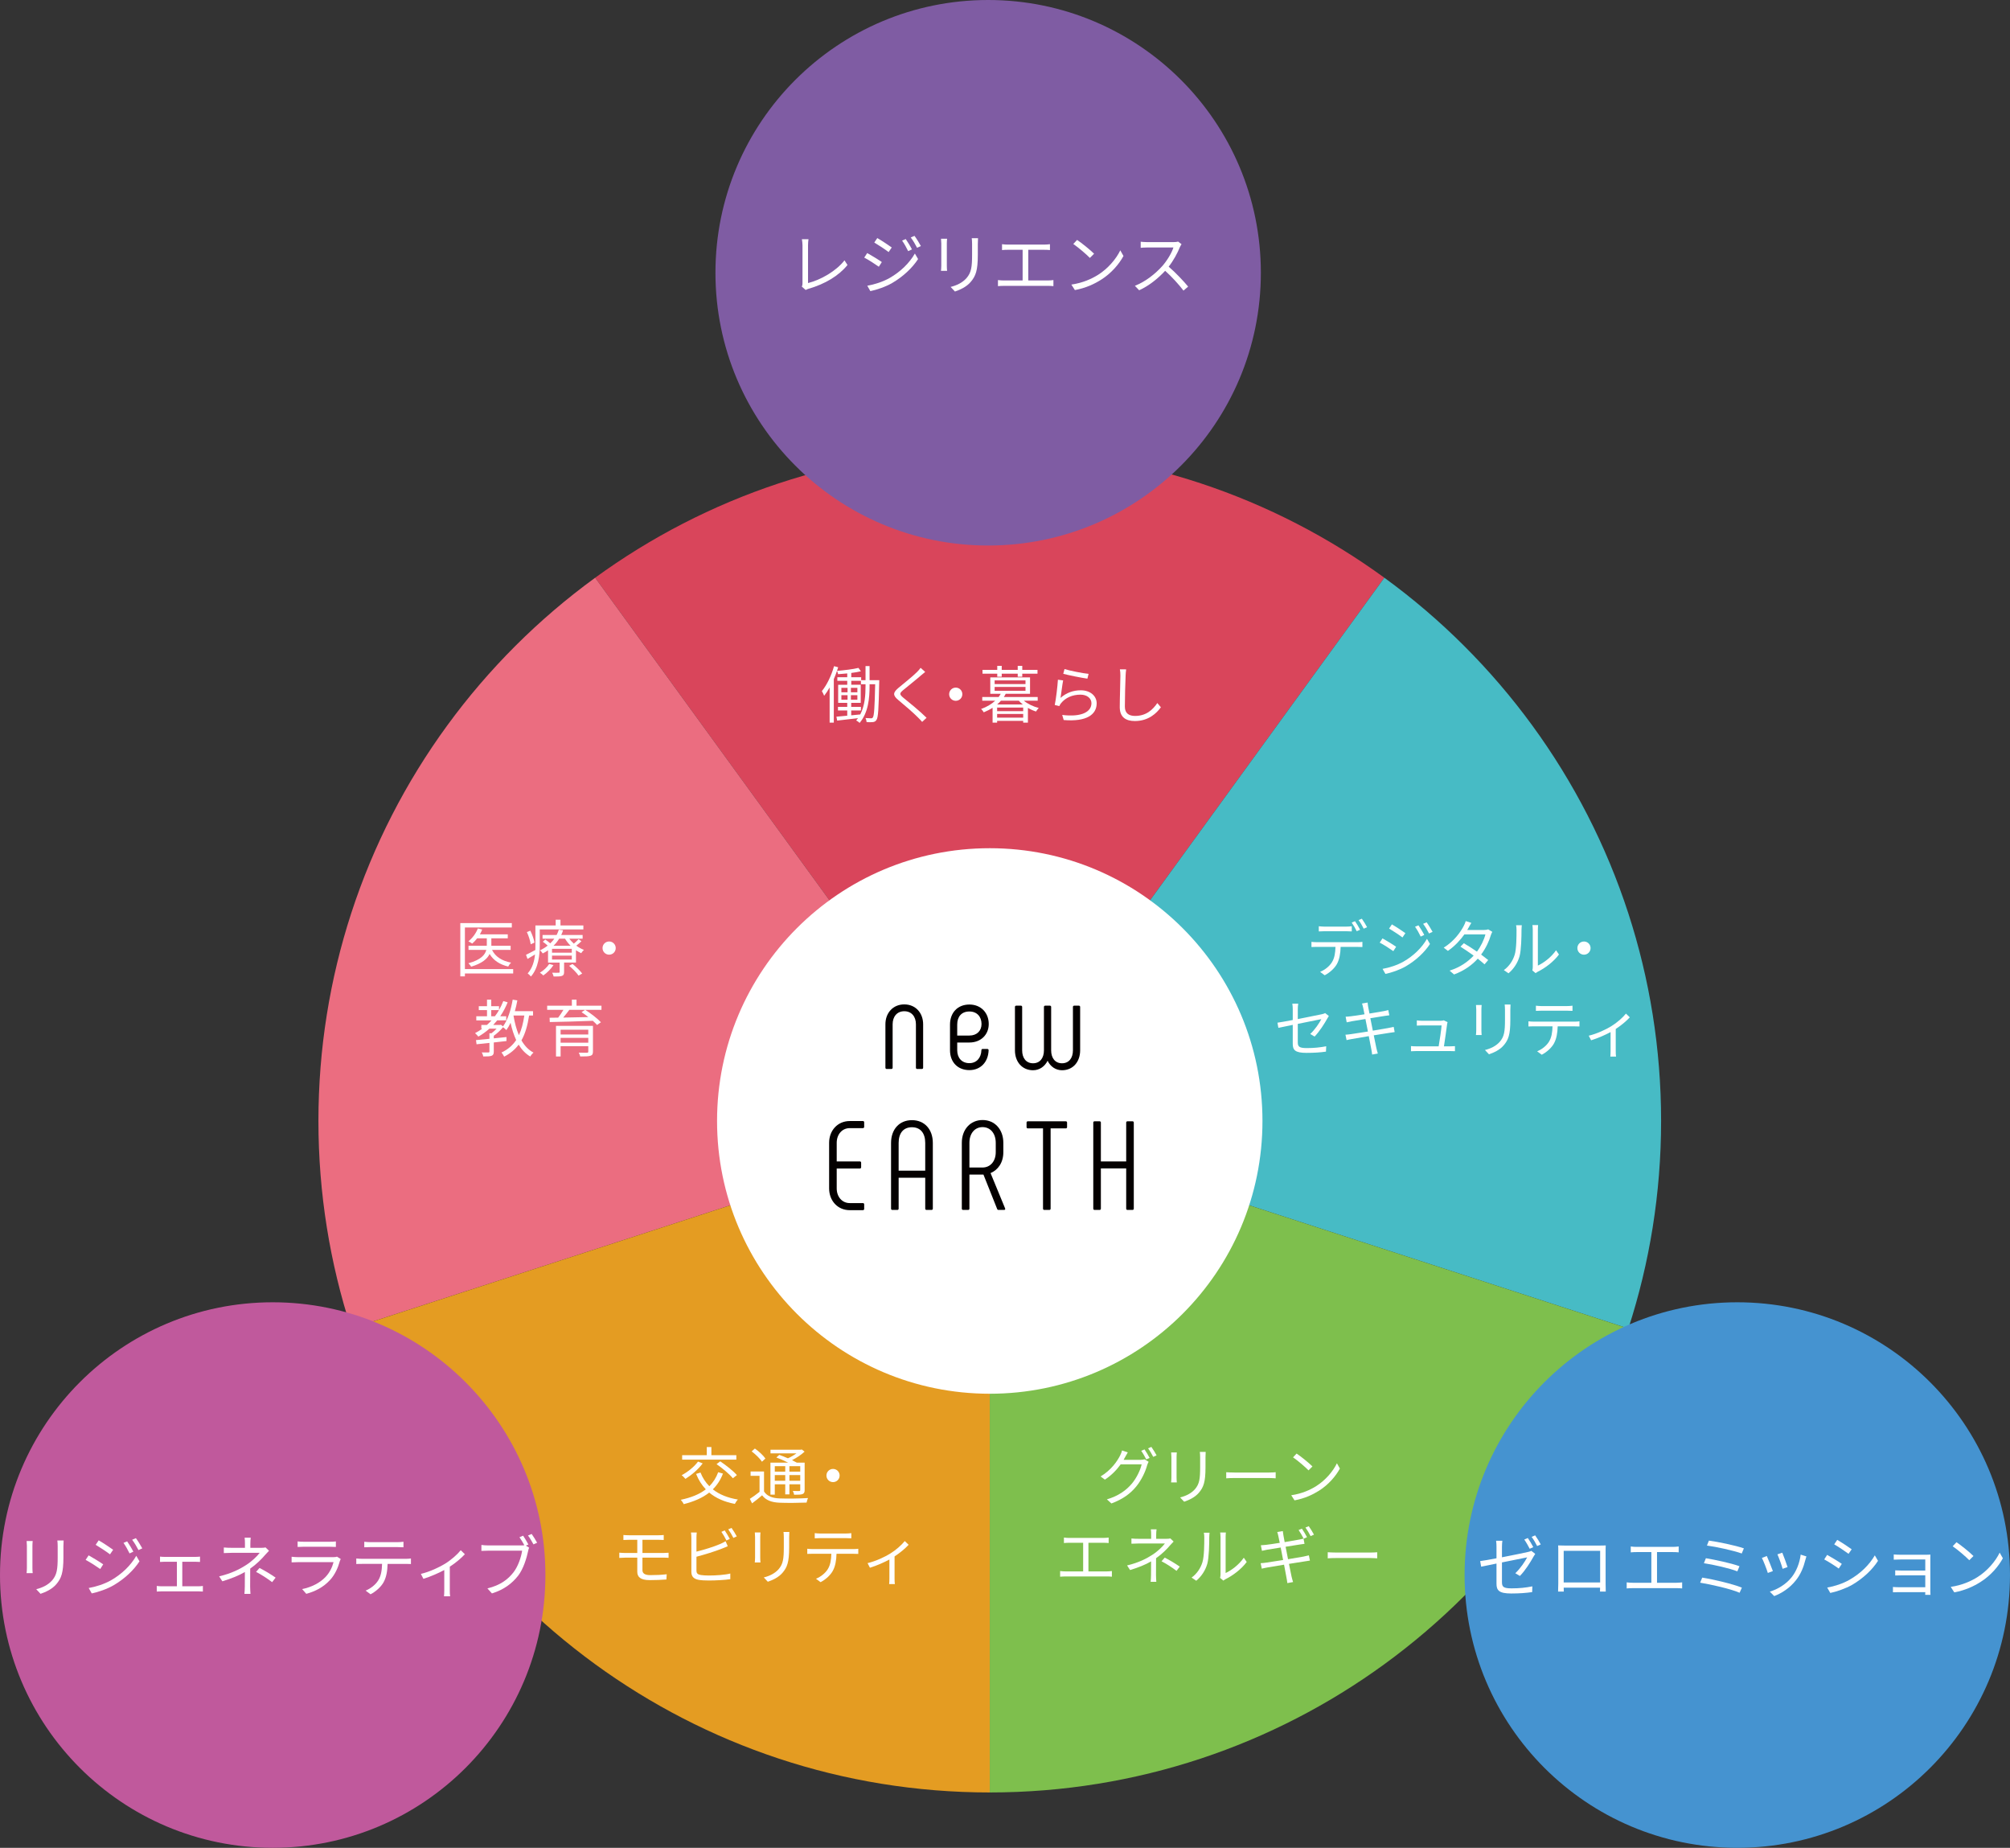 <?xml version="1.0" encoding="UTF-8"?>
<svg id="_レイヤー_2" data-name="レイヤー 2" xmlns="http://www.w3.org/2000/svg" viewBox="0 0 649.27 596.749">
  <rect x="0" y="0" width="649.27" height="596.749" fill="#333333" stroke="none"/>
  <defs>
    <style>
      .cls-1 {
        fill: #47bbc5;
      }

      .cls-1, .cls-2, .cls-3, .cls-4, .cls-5, .cls-6, .cls-7, .cls-8, .cls-9, .cls-10 {
        stroke-width: 0px;
      }

      .cls-2 {
        fill: #4593d0;
      }

      .cls-3 {
        fill: #d9455b;
      }

      .cls-4 {
        fill: #c0599c;
      }

      .cls-5 {
        fill: #7ebf4d;
      }

      .cls-6 {
        fill: #7f5ca3;
      }

      .cls-7 {
        fill: #fff;
      }

      .cls-8 {
        fill: #e49c22;
      }

      .cls-9 {
        fill: #eb6d80;
      }

      .cls-10 {
        fill: #040000;
      }
    </style>
  </defs>
  <g id="_アウトライン" data-name="アウトライン">
    <g>
      <g>
        <path class="cls-3" d="M319.712,145.163c-47.64,0-91.683,15.375-127.463,41.416l127.463,175.438,127.463-175.438c-35.78-26.041-79.823-41.416-127.463-41.416Z"/>
        <path class="cls-9" d="M192.249,186.579c-36.6,26.637-64.539,64.443-78.817,108.414-6.854,21.109-10.574,43.631-10.574,67.025s3.719,45.916,10.574,67.025l206.28-67.025-127.463-175.438Z"/>
        <path class="cls-1" d="M525.993,294.992c-14.278-43.971-42.217-81.776-78.817-108.414l-127.463,175.438,206.281,67.025c6.854-21.109,10.574-43.631,10.574-67.025s-3.719-45.916-10.574-67.025Z"/>
        <path class="cls-5" d="M319.712,362.017v216.854c47.64,0,91.683-15.375,127.463-41.416,36.6-26.637,64.539-64.443,78.817-108.414l-206.281-67.025Z"/>
        <path class="cls-8" d="M113.432,429.042c14.278,43.971,42.217,81.777,78.817,108.414,35.781,26.041,79.823,41.416,127.463,41.416v-216.854l-206.28,67.025Z"/>
      </g>
      <circle class="cls-7" cx="319.712" cy="362.017" r="88.089"/>
      <g>
        <path class="cls-10" d="M286.006,344.816v-14.027c0-3.68,2.454-6.42,6.093-6.42s6.093,2.74,6.093,6.42v14.027c0,.245-.164.409-.409.409h-1.513c-.246,0-.409-.164-.409-.409v-14.027c0-2.495-1.431-4.212-3.762-4.212s-3.762,1.717-3.762,4.212v14.027c0,.245-.164.409-.409.409h-1.513c-.246,0-.409-.164-.409-.409Z"/>
        <path class="cls-10" d="M306.87,339.172v-8.301c0-3.762,2.413-6.461,6.257-6.461,3.762,0,6.256,2.699,6.256,6.298,0,3.394-2.495,5.97-6.256,5.97h-3.926v2.495c0,2.454,1.472,4.171,3.926,4.171,2.29,0,3.803-1.676,3.885-4.171,0-.286.164-.409.409-.409h1.513c.245,0,.409.164.409.409-.123,3.844-2.617,6.42-6.216,6.42-3.763,0-6.257-2.577-6.257-6.42ZM313.127,334.429c2.453,0,3.926-1.554,3.926-3.721,0-2.372-1.473-4.049-3.926-4.049-2.536,0-3.926,1.677-3.926,4.212v3.558h3.926Z"/>
        <path class="cls-10" d="M338.4,342.566c-.9,1.799-2.576,3.067-4.703,3.067-3.558,0-5.848-2.74-5.848-6.42v-14.026c0-.246.164-.409.409-.409h1.513c.246,0,.409.164.409.409v14.026c0,2.454,1.268,4.171,3.517,4.171s3.517-1.717,3.517-4.171v-14.026c0-.246.164-.409.409-.409h1.513c.246,0,.409.164.409.409v14.026c0,2.454,1.268,4.171,3.517,4.171s3.517-1.717,3.517-4.171v-14.026c0-.246.164-.409.409-.409h1.513c.245,0,.409.164.409.409v14.026c0,3.68-2.29,6.42-5.848,6.42-2.126,0-3.803-1.268-4.662-3.067Z"/>
        <path class="cls-10" d="M267.821,383.795v-14.722c0-3.967,2.74-7.034,6.666-7.034h4.253c.245,0,.409.164.409.409v1.472c0,.246-.164.409-.409.409h-4.253c-2.495,0-4.212,2.045-4.212,4.744v6.011h7.483c.245,0,.409.164.409.409v1.472c0,.246-.164.409-.409.409h-7.483v6.42c0,2.699,1.717,4.743,4.212,4.743h4.253c.245,0,.409.164.409.409v1.472c0,.246-.164.409-.409.409h-4.253c-3.926,0-6.666-3.067-6.666-7.033Z"/>
        <path class="cls-10" d="M287.826,390.337v-21.224c0-4.417,2.699-7.361,6.747-7.361s6.748,2.944,6.748,7.361v21.224c0,.245-.164.409-.409.409h-1.636c-.246,0-.409-.164-.409-.409v-9.979h-8.588v9.979c0,.245-.163.409-.409.409h-1.636c-.246,0-.409-.164-.409-.409ZM298.867,378.069v-8.956c0-3.189-1.554-5.071-4.294-5.071s-4.294,1.881-4.294,5.071v8.956h8.588Z"/>
        <path class="cls-10" d="M310.686,390.337v-21.265c0-4.294,2.74-7.361,6.707-7.361s6.706,3.067,6.706,7.361v3.026c0,3.394-1.758,5.766-4.13,6.748l4.703,11.409c.123.286-.041.491-.327.491h-1.799c-.205,0-.368-.082-.45-.327l-4.417-11.082h-4.539v11c0,.245-.164.409-.409.409h-1.636c-.245,0-.409-.164-.409-.409ZM317.352,377.047c2.576,0,4.294-2.045,4.294-4.948v-3.026c0-3.026-1.718-5.071-4.253-5.071s-4.253,2.045-4.253,5.071v7.974h4.212Z"/>
        <path class="cls-10" d="M344.685,362.53v1.472c0,.246-.164.409-.409.409h-4.907v25.927c0,.245-.164.409-.409.409h-1.636c-.245,0-.409-.164-.409-.409v-25.927h-4.907c-.246,0-.409-.164-.409-.409v-1.472c0-.246.164-.409.409-.409h12.268c.245,0,.409.164.409.409Z"/>
        <path class="cls-10" d="M364.192,362.121h1.636c.246,0,.409.164.409.409v27.808c0,.245-.163.409-.409.409h-1.636c-.246,0-.409-.164-.409-.409v-13.004h-8.179v13.004c0,.245-.164.409-.409.409h-1.636c-.245,0-.409-.164-.409-.409v-27.808c0-.246.164-.409.409-.409h1.636c.245,0,.409.164.409.409v12.554h8.179v-12.554c0-.246.163-.409.409-.409Z"/>
      </g>
      <g>
        <path class="cls-7" d="M233.531,475.896c-.784,2.05-1.889,3.718-3.276,5.084,2.07,1.648,4.783,2.753,8.099,3.296-.341.321-.784,1.005-.985,1.407-3.396-.643-6.149-1.869-8.279-3.658-2.21,1.749-4.984,2.914-8.239,3.738-.141-.362-.623-1.065-.944-1.407,3.255-.684,5.988-1.749,8.079-3.376-1.307-1.386-2.352-3.034-3.135-4.983l1.427-.442c.663,1.708,1.628,3.175,2.854,4.421,1.226-1.226,2.19-2.713,2.854-4.521l1.547.442ZM226.979,472.6c-1.387,1.909-3.638,3.798-5.567,5.004-.281-.321-.844-.924-1.226-1.186,1.969-1.045,4.059-2.713,5.285-4.401l1.507.583ZM237.851,471.395h-17.503v-1.447h7.958v-2.633h1.487v2.633h8.058v1.447ZM232.646,471.937c1.889,1.266,4.24,3.115,5.386,4.441l-1.306,1.024c-1.065-1.306-3.356-3.235-5.265-4.562l1.186-.904Z"/>
        <path class="cls-7" d="M246.796,481.664c.964,1.507,2.693,2.17,5.044,2.25,2.19.101,6.772.04,9.164-.121-.161.342-.382,1.025-.462,1.467-2.231.1-6.491.141-8.702.04-2.632-.101-4.441-.804-5.667-2.392-1.025.884-2.09,1.749-3.235,2.592l-.724-1.447c.965-.603,2.11-1.447,3.135-2.271v-5.165h-2.894v-1.407h4.341v6.451ZM246.133,472.058c-.623-.985-2.07-2.392-3.336-3.336l1.045-.924c1.266.904,2.753,2.25,3.396,3.235l-1.105,1.025ZM250.273,482.689h-1.407v-10.33h5.727c-1.186-.583-2.612-1.226-3.818-1.668l.944-.844c.864.301,1.849.703,2.793,1.105.964-.422,1.949-1.004,2.753-1.587h-8.38v-1.186h9.807l.281-.081.925.704c-1.065,1.004-2.572,2.009-4.06,2.753.583.281,1.105.562,1.547.804h2.532v8.842c0,.724-.161,1.085-.683,1.306-.523.201-1.367.221-2.713.221-.06-.362-.241-.884-.422-1.226.944.041,1.809.021,2.05.021.261,0,.342-.081.342-.342v-1.829h-3.497v3.255h-1.347v-3.255h-3.376v3.336ZM250.273,473.504v1.769h3.376v-1.769h-3.376ZM253.649,478.207v-1.829h-3.376v1.829h3.376ZM258.492,473.504h-3.497v1.769h3.497v-1.769ZM258.492,478.207v-1.829h-3.497v1.829h3.497Z"/>
        <path class="cls-7" d="M271.215,476.519c0,1.186-.945,2.13-2.13,2.13s-2.13-.944-2.13-2.13.944-2.13,2.13-2.13,2.13.944,2.13,2.13Z"/>
        <path class="cls-7" d="M203.183,495.809h9.566c.643,0,1.206-.041,1.648-.081v1.608c-.482-.021-.945-.061-1.648-.061h-5.225v4.26h6.772c.422,0,1.226-.04,1.668-.08v1.647c-.462-.06-1.186-.06-1.628-.06h-6.812v4.039c0,1.005.704,1.608,2.552,1.608,1.909,0,3.557-.081,5.285-.281l-.101,1.688c-1.567.121-3.497.201-5.406.201-3.034,0-3.999-1.065-3.999-2.713v-4.542h-3.918c-.502,0-1.327.04-1.889.081v-1.688c.542.041,1.367.101,1.889.101h3.918v-4.26h-2.673c-.683,0-1.266.02-1.809.061v-1.608c.543.04,1.125.081,1.809.081Z"/>
        <path class="cls-7" d="M224.97,496.552v4.542c2.371-.583,5.546-1.547,7.636-2.452.603-.261,1.206-.563,1.769-.904l.703,1.607c-.562.241-1.286.563-1.889.784-2.251.904-5.728,1.97-8.219,2.613v4.421c0,1.025.422,1.286,1.407,1.487.623.1,1.668.161,2.652.161,2.13,0,5.205-.201,6.873-.643v1.829c-1.749.261-4.763.422-6.953.422-1.186,0-2.392-.06-3.215-.201-1.547-.281-2.412-.985-2.412-2.613v-11.053c0-.482-.04-1.166-.121-1.627h1.869c-.061.462-.101,1.065-.101,1.627ZM235.741,496.994l-1.085.502c-.402-.824-1.085-2.03-1.628-2.793l1.065-.462c.502.724,1.226,1.95,1.648,2.753ZM237.991,496.17l-1.085.502c-.442-.884-1.105-2.009-1.668-2.773l1.065-.462c.522.744,1.306,1.99,1.688,2.733Z"/>
        <path class="cls-7" d="M245.57,496.351v6.712c0,.502.04,1.166.081,1.527h-1.849c.041-.301.101-.944.101-1.547v-6.692c0-.362-.04-1.065-.08-1.447h1.829c-.041.382-.081.964-.081,1.447ZM254.915,496.492v3.255c0,4.823-.663,6.411-2.11,8.139-1.306,1.567-3.315,2.432-4.783,2.934l-1.306-1.386c1.849-.462,3.557-1.266,4.803-2.673,1.427-1.668,1.668-3.296,1.668-7.094v-3.175c0-.683-.04-1.246-.1-1.749h1.889c-.04.502-.06,1.065-.06,1.749Z"/>
        <path class="cls-7" d="M262.513,500.27h13.163c.422,0,1.085-.02,1.567-.1v1.668c-.442-.021-1.085-.041-1.567-.041h-5.466c-.06,2.17-.382,3.999-1.186,5.486-.724,1.346-2.25,2.793-3.959,3.677l-1.487-1.105c1.567-.643,3.014-1.809,3.798-3.075.884-1.407,1.105-3.095,1.166-4.984h-6.029c-.603,0-1.186,0-1.748.041v-1.668c.562.06,1.125.1,1.748.1ZM264.986,495.246h8.139c.562,0,1.286-.04,1.869-.121v1.668c-.583-.04-1.286-.06-1.869-.06h-8.119c-.663,0-1.327.02-1.829.06v-1.668c.562.061,1.166.121,1.809.121Z"/>
        <path class="cls-7" d="M287.474,501.777c1.909-1.166,3.758-2.813,4.783-4.1l1.246,1.206c-1.005,1.105-2.713,2.572-4.542,3.758v7.154c0,.623.02,1.447.101,1.769h-1.849c.041-.321.081-1.146.081-1.769v-6.149c-1.688.904-4.019,1.949-6.29,2.652l-.764-1.487c2.653-.623,5.607-2.03,7.234-3.035Z"/>
      </g>
      <g>
        <path class="cls-7" d="M165.769,314.379h-15.594v.945h-1.487v-17.222h16.64v1.427h-15.152v13.444h15.594v1.407ZM158.936,306.762c1.045,2.17,3.175,3.557,6.149,4.12-.322.302-.724.864-.924,1.266-2.753-.663-4.763-1.989-6.009-4.06-.724,1.548-2.392,3.015-5.948,4.1-.201-.321-.603-.844-.904-1.105,4.1-1.125,5.406-2.773,5.788-4.321h-5.748v-1.326h5.908v-2.412h-3.115c-.502.663-1.045,1.246-1.608,1.708-.261-.221-.904-.562-1.226-.743,1.286-1.005,2.432-2.532,3.054-4.14l1.407.342c-.201.522-.462,1.045-.743,1.547h9.003v1.286h-5.306v2.412h6.23v1.326h-6.009Z"/>
        <path class="cls-7" d="M174.352,300.151v5.145c0,3.055-.402,7.315-2.854,10.068-.221-.281-.744-.804-1.045-1.005,1.547-1.728,2.15-3.959,2.371-6.109-.824.502-1.648.984-2.432,1.427l-.482-1.326c.784-.362,1.849-.925,3.015-1.548.02-.522.02-1.024.02-1.507v-6.431h6.551v-1.849h1.547v1.849h7.395v1.286h-14.087ZM171.438,304.954c-.141-1.025-.643-2.673-1.246-3.939l1.125-.442c.603,1.246,1.186,2.833,1.327,3.838l-1.206.542ZM187.817,303.969c-.502.502-1.125,1.025-1.668,1.427.784.583,1.627,1.045,2.472,1.366-.281.261-.684.724-.884,1.065-.562-.261-1.146-.583-1.688-.944v3.979h-3.838v3.055c0,.703-.141,1.045-.683,1.246-.563.201-1.387.201-2.693.201-.061-.362-.282-.864-.482-1.226.985.041,1.829.021,2.09,0,.281,0,.322-.04.322-.261v-3.014h-3.738v-3.959c-.522.362-1.085.704-1.708,1.005-.201-.342-.603-.784-.924-.985.945-.442,1.789-.964,2.512-1.547-.462-.422-1.045-.904-1.567-1.246l.804-.704c.522.342,1.125.804,1.607,1.226.502-.482.945-.985,1.306-1.507h-3.798v-1.186h4.542c.302-.583.542-1.166.704-1.729l1.386.181c-.161.522-.361,1.045-.603,1.547h6.913v1.186h-4.301c.422.562.904,1.105,1.467,1.608.543-.462,1.166-1.045,1.527-1.447l.925.663ZM178.773,311.686c-.804,1.266-2.09,2.512-3.275,3.336-.221-.261-.764-.703-1.105-.884,1.186-.723,2.351-1.768,3.015-2.833l1.366.382ZM184.701,306.42h-6.39v1.246h6.39v-1.246ZM184.701,308.611h-6.39v1.266h6.39v-1.266ZM184.32,305.436c-.703-.704-1.326-1.487-1.809-2.291h-1.889c-.482.804-1.085,1.567-1.829,2.291h5.526ZM184.943,311.324c1.125.884,2.472,2.19,3.115,3.075l-1.166.683c-.583-.904-1.929-2.231-3.054-3.175l1.105-.583Z"/>
        <path class="cls-7" d="M198.892,306.18c0,1.186-.945,2.13-2.13,2.13s-2.13-.944-2.13-2.13.944-2.13,2.13-2.13,2.13.944,2.13,2.13Z"/>
        <path class="cls-7" d="M170.914,327.961c-.502,3.215-1.246,5.868-2.472,8.018.985,1.729,2.271,3.115,3.899,3.959-.362.281-.844.864-1.045,1.266-1.547-.904-2.773-2.21-3.758-3.838-1.186,1.588-2.713,2.854-4.682,3.878-.161-.341-.583-1.025-.884-1.326,2.09-.985,3.617-2.311,4.763-4.039-.764-1.628-1.366-3.517-1.809-5.567-.402.884-.864,1.668-1.367,2.352-.221-.241-.723-.684-1.065-.925-.824,1.005-1.949,2.03-2.994,2.773v.824c1.346-.141,2.733-.281,4.1-.422v1.286l-4.1.462v2.934c0,.763-.161,1.145-.704,1.366-.562.201-1.406.221-2.692.221-.061-.382-.262-.944-.482-1.306,1.005.02,1.869.02,2.13.02.261-.02.342-.081.342-.301v-2.793c-1.547.181-2.974.321-4.16.442l-.181-1.346c1.186-.101,2.693-.261,4.341-.422v-1.789h.663c.583-.422,1.166-.965,1.648-1.487h-2.311c-1.105.985-2.311,1.849-3.577,2.572-.221-.301-.764-.844-1.065-1.125.824-.422,1.607-.904,2.351-1.447h-.321v-1.186h1.789c.542-.462,1.025-.965,1.507-1.487h-4.923v-1.326h3.457v-1.99h-2.653v-1.266h2.653v-2.11h1.367v2.11h2.512v1.246c.522-.904.985-1.869,1.387-2.894l1.407.402c-.663,1.628-1.467,3.135-2.392,4.501h1.929v1.326h-2.914c-.422.522-.844,1.005-1.286,1.487h2.19l.261-.081.723.522c1.527-2.09,2.552-5.305,3.115-8.621l1.507.241c-.221,1.186-.482,2.372-.804,3.477h5.868v1.407h-1.266ZM159.862,328.202c.482-.623.924-1.286,1.326-1.99h-2.512v1.99h1.186ZM165.87,327.981c.382,2.291.945,4.461,1.749,6.33.844-1.768,1.387-3.878,1.749-6.35h-3.497v.02Z"/>
        <path class="cls-7" d="M194.288,326.132h-5.245c1.789,1.125,3.958,2.813,5.064,3.999l-1.246.884c-.341-.402-.824-.864-1.366-1.347-5.044.201-10.39.342-13.906.402l-.061-1.386,2.773-.041c.583-.764,1.226-1.708,1.688-2.512h-5.245v-1.347h7.978v-1.949h1.507v1.949h8.058v1.347ZM191.535,339.597c0,.804-.201,1.186-.824,1.366-.643.201-1.668.221-3.276.221-.081-.362-.301-.884-.482-1.226,1.166.02,2.332.02,2.673.02.301-.02.402-.1.402-.381v-1.729h-8.942v3.316h-1.487v-9.887h11.937v8.3ZM181.085,332.543v1.547h8.942v-1.547h-8.942ZM190.028,336.743v-1.567h-8.942v1.567h8.942ZM183.899,326.132c-.603.824-1.307,1.708-1.97,2.492,2.472-.04,5.306-.101,8.119-.161-.723-.562-1.487-1.125-2.19-1.587l1.125-.744h-5.084Z"/>
      </g>
      <g>
        <path class="cls-7" d="M284.024,219.652s-.02.522-.02.704c-.181,8.601-.322,11.334-.884,12.138-.321.502-.663.643-1.186.704-.502.06-1.266.06-2.01,0-.02-.362-.141-.945-.362-1.307.784.061,1.467.081,1.809.081.261,0,.442-.04.603-.321.382-.563.563-3.175.724-10.671h-1.809v.562c0,3.858-.382,8.561-3.215,11.917-.221-.241-.744-.603-1.105-.784.201-.241.402-.482.583-.744-2.432.301-4.863.562-6.732.784l-.241-1.266,3.497-.321v-1.688h-2.995v-1.166h2.995v-1.286h-2.934v-5.848h2.934v-1.266h-3.195v-1.166h3.195v-1.226c-1.005.101-2.01.181-2.954.241-.061-.321-.201-.764-.362-1.065-.301.904-.643,1.789-1.025,2.653v14.067h-1.347v-11.354c-.562.984-1.145,1.889-1.768,2.673-.121-.362-.522-1.146-.744-1.507,1.628-1.99,3.075-5.004,3.939-8.059l1.326.362c-.121.382-.241.784-.382,1.166,2.371-.201,5.245-.542,6.933-.964l.804,1.085c-.884.221-1.969.402-3.115.542v1.387h3.195v.944h1.407v-4.542h1.306v4.542h3.135ZM271.785,223.571h1.989v-1.427h-1.989v1.427ZM271.785,225.983h1.989v-1.467h-1.989v1.467ZM276.95,223.571v-1.427h-2.09v1.427h2.09ZM276.95,225.983v-1.467h-2.09v1.467h2.09ZM279.583,220.979h-1.487v-1.105h-3.115v1.266h3.055v5.848h-3.075v1.286h3.135v1.166h-3.135v1.568c.944-.081,1.929-.181,2.914-.282,1.527-2.894,1.708-6.33,1.708-9.184v-.562Z"/>
        <path class="cls-7" d="M297.47,218.146c-1.366,1.206-4.26,3.497-5.747,4.742-1.206,1.025-1.226,1.347.06,2.432,1.829,1.487,5.386,4.361,7.516,6.491l-1.427,1.326c-.422-.482-.884-.985-1.386-1.467-1.407-1.447-4.461-4.06-6.331-5.607-1.909-1.587-1.668-2.452.141-3.979,1.507-1.266,4.562-3.677,5.929-5.064.402-.402.904-.965,1.145-1.347l1.487,1.327c-.422.341-1.045.864-1.387,1.146Z"/>
        <path class="cls-7" d="M310.856,224.194c0,1.186-.945,2.13-2.13,2.13s-2.13-.944-2.13-2.13.944-2.13,2.13-2.13,2.13.944,2.13,2.13Z"/>
        <path class="cls-7" d="M330.713,226.284c1.246,1.045,3.095,1.929,4.823,2.351-.282.281-.684.804-.884,1.146-.884-.281-1.769-.663-2.613-1.166v4.763h-1.527v-.583h-8.42v.583h-1.467v-4.803c-.824.542-1.789,1.025-2.854,1.467-.181-.321-.562-.844-.864-1.065,1.929-.704,3.457-1.648,4.582-2.693h-4.2v-1.186h5.305c.241-.362.482-.684.663-1.045h-3.376v-5.286h12.841v5.286h-7.857c-.161.361-.382.703-.603,1.045h10.932v1.186h-4.481ZM322.132,217.563h-4.763v-1.226h4.763v-1.307h1.447v1.307h5.165v-1.307h1.467v1.307h4.924v1.226h-4.924v.985h-1.467v-.985h-5.165v.985h-1.447v-.985ZM321.288,220.919h9.967v-1.186h-9.967v1.186ZM321.288,223.089h9.967v-1.246h-9.967v1.246ZM330.391,227.51c-.502-.402-.925-.784-1.307-1.226h-5.747c-.362.422-.784.824-1.246,1.226h8.3ZM330.512,228.515h-8.42v1.146h8.42v-1.146ZM330.512,231.771v-1.206h-8.42v1.206h8.42Z"/>
        <path class="cls-7" d="M342.572,225.38c1.929-1.688,4.14-2.452,6.551-2.452,3.075,0,5.125,1.849,5.125,4.2,0,3.597-3.175,6.029-10.651,5.406l-.482-1.647c6.35.784,9.445-1.045,9.445-3.798,0-1.607-1.487-2.753-3.537-2.753-2.653,0-4.823,1.005-6.23,2.693-.301.341-.482.683-.603,1.004l-1.487-.361c.402-1.829.904-6.049,1.025-8.159l1.688.221c-.281,1.367-.623,4.361-.844,5.647ZM351.635,217.623l-.382,1.547c-1.909-.261-6.27-1.146-7.797-1.568l.402-1.527c1.729.542,6.009,1.386,7.777,1.547Z"/>
        <path class="cls-7" d="M363.595,218.206c-.101,2.271-.241,7.014-.241,10.008,0,2.21,1.387,2.994,3.295,2.994,3.678,0,5.748-2.07,7.194-4.16l1.146,1.366c-1.386,1.909-3.979,4.441-8.4,4.441-2.894,0-4.883-1.206-4.883-4.481,0-2.974.201-8.059.201-10.168,0-.744-.041-1.467-.161-2.05l2.03.02c-.101.663-.161,1.367-.181,2.03Z"/>
      </g>
      <g>
        <path class="cls-7" d="M425.354,304.275h13.163c.422,0,1.085-.02,1.567-.101v1.668c-.442-.02-1.085-.04-1.567-.04h-5.466c-.061,2.17-.382,3.999-1.186,5.506-.723,1.327-2.25,2.773-3.958,3.658l-1.487-1.105c1.567-.643,3.014-1.809,3.798-3.075.884-1.386,1.105-3.075,1.166-4.983h-6.029c-.603,0-1.186,0-1.729.04v-1.668c.543.06,1.105.101,1.729.101ZM427.825,299.252h6.953c.583,0,1.286-.041,1.869-.121v1.668c-.583-.041-1.286-.061-1.869-.061h-6.933c-.663,0-1.326.02-1.849.061v-1.668c.583.06,1.186.121,1.829.121ZM439.34,300.256l-1.085.482c-.402-.824-1.085-2.03-1.628-2.793l1.065-.442c.502.704,1.246,1.929,1.647,2.753ZM441.591,299.432l-1.085.482c-.442-.884-1.085-2.01-1.668-2.773l1.065-.442c.522.723,1.306,1.989,1.688,2.733Z"/>
        <path class="cls-7" d="M450.978,305.762l-.904,1.407c-1.005-.723-3.175-2.13-4.401-2.753l.904-1.367c1.186.643,3.537,2.09,4.401,2.713ZM453.329,310.566c3.336-1.909,5.989-4.542,7.616-7.375l.965,1.668c-1.749,2.693-4.521,5.285-7.737,7.174-2.01,1.186-4.783,2.11-6.652,2.492l-.924-1.627c2.19-.382,4.702-1.186,6.732-2.331ZM453.972,301.361l-.944,1.387c-.965-.744-3.155-2.19-4.321-2.874l.904-1.347c1.186.663,3.497,2.21,4.361,2.833ZM460.061,301.944l-1.145.522c-.502-1.045-1.166-2.251-1.829-3.175l1.105-.462c.502.724,1.407,2.17,1.869,3.115ZM462.754,300.94l-1.146.522c-.542-1.065-1.226-2.21-1.909-3.115l1.125-.482c.543.703,1.427,2.15,1.929,3.075Z"/>
        <path class="cls-7" d="M474.373,299.613c-.121.241-.261.482-.422.723h5.446c.542,0,.984-.08,1.326-.201l1.326.804c-.181.281-.361.764-.482,1.085-.522,1.849-1.608,4.2-3.135,6.25.844.623,1.648,1.246,2.291,1.769l-1.186,1.386c-.603-.542-1.367-1.166-2.19-1.829-1.789,1.99-4.26,3.838-7.657,5.104l-1.447-1.246c3.396-1.045,5.968-2.894,7.777-4.843-1.447-1.045-2.975-2.09-4.261-2.894l1.085-1.105c1.326.764,2.833,1.729,4.24,2.713,1.306-1.749,2.331-3.919,2.733-5.567h-6.792c-1.286,1.809-3.075,3.778-5.325,5.326l-1.347-1.045c3.457-2.15,5.506-5.165,6.451-6.994.201-.362.522-1.065.643-1.587l1.829.583c-.342.522-.704,1.206-.904,1.568Z"/>
        <path class="cls-7" d="M489.267,308.355c.583-1.829.603-5.848.603-8.079,0-.603-.06-1.045-.141-1.467h1.849c-.02.241-.1.844-.1,1.447,0,2.23-.081,6.531-.623,8.541-.603,2.15-1.889,4.12-3.577,5.526l-1.507-1.025c1.688-1.206,2.894-2.994,3.497-4.943ZM495.115,312.274v-12.038c0-.764-.101-1.346-.121-1.487h1.849c-.02.141-.08.723-.08,1.487v11.596c1.849-.844,4.32-2.673,5.868-4.944l.945,1.367c-1.729,2.351-4.521,4.421-6.853,5.566-.321.181-.542.342-.683.462l-1.065-.884c.081-.322.141-.724.141-1.125Z"/>
        <path class="cls-7" d="M513.786,306.185c0,1.186-.945,2.13-2.13,2.13s-2.13-.944-2.13-2.13.944-2.13,2.13-2.13,2.13.944,2.13,2.13Z"/>
        <path class="cls-7" d="M417.586,330.98c-2.03.422-3.818.784-4.642.965l-.302-1.668c.904-.121,2.813-.462,4.944-.864v-3.436c0-.603-.041-1.266-.141-1.849h1.909c-.101.583-.141,1.266-.141,1.849v3.135c3.417-.663,6.933-1.387,7.777-1.567.442-.101.824-.221,1.065-.362l1.186.924c-.141.201-.341.542-.482.804-.925,1.668-2.512,4.18-4.12,5.848l-1.407-.844c1.507-1.366,2.974-3.577,3.577-4.783-.342.061-4.04.804-7.597,1.527v5.989c0,1.386.523,1.829,2.914,1.829,2.331,0,4.26-.201,6.27-.583l-.081,1.729c-1.789.261-3.798.402-6.31.402-3.738,0-4.421-.965-4.421-2.954v-6.089Z"/>
        <path class="cls-7" d="M439.955,324.087l1.809-.322c.02.382.121.945.181,1.387.04.221.181,1.045.422,2.17,1.949-.321,3.798-.623,4.642-.784.583-.101,1.085-.241,1.427-.342l.342,1.688c-.301.041-.924.121-1.447.201-.925.141-2.753.442-4.683.744.261,1.246.542,2.673.804,4.019,2.03-.321,3.939-.663,4.944-.844.784-.141,1.346-.261,1.789-.381l.321,1.688c-.422.04-1.065.141-1.809.261-1.105.181-2.974.482-4.943.784.402,1.969.723,3.577.824,4.039.141.583.302,1.266.482,1.829l-1.829.342c-.101-.683-.161-1.286-.302-1.889-.08-.442-.402-2.07-.784-4.059-2.271.382-4.421.744-5.406.924-.784.141-1.346.241-1.768.362l-.362-1.749c.462-.02,1.246-.101,1.768-.181,1.005-.141,3.195-.482,5.486-.844-.281-1.366-.562-2.793-.804-4.039-1.909.301-3.658.583-4.421.723-.562.101-1.024.201-1.627.342l-.342-1.809c.502-.02,1.025-.06,1.668-.141.784-.081,2.532-.342,4.421-.643-.221-1.085-.362-1.869-.422-2.11-.101-.523-.241-.965-.382-1.367Z"/>
        <path class="cls-7" d="M467.449,330.719c-.161,1.367-.744,5.346-1.025,7.194h1.969c.442,0,1.166-.02,1.588-.06v1.628c-.362-.021-1.105-.041-1.527-.041h-11.013c-.623,0-1.085.02-1.668.061v-1.668c.482.04,1.065.08,1.668.08h7.275c.301-1.688.884-5.606.944-6.752h-6.391c-.583,0-1.105.04-1.607.06v-1.688c.482.061,1.085.121,1.587.121h6.109c.321,0,.824-.06,1.005-.141l1.226.583c-.06.201-.121.462-.141.623Z"/>
        <path class="cls-7" d="M478.524,326.017v6.712c0,.502.04,1.166.081,1.527h-1.849c.041-.301.101-.944.101-1.547v-6.692c0-.362-.04-1.065-.08-1.447h1.829c-.041.382-.081.964-.081,1.447ZM487.868,326.157v3.255c0,4.823-.663,6.411-2.11,8.139-1.306,1.567-3.315,2.431-4.783,2.934l-1.306-1.386c1.849-.462,3.557-1.266,4.803-2.673,1.427-1.668,1.668-3.296,1.668-7.094v-3.175c0-.683-.04-1.246-.1-1.749h1.889c-.04.502-.06,1.065-.06,1.749Z"/>
        <path class="cls-7" d="M495.467,329.935h13.163c.422,0,1.085-.02,1.567-.1v1.668c-.442-.021-1.085-.041-1.567-.041h-5.466c-.06,2.17-.382,3.999-1.186,5.486-.724,1.346-2.25,2.793-3.959,3.678l-1.487-1.105c1.567-.643,3.014-1.809,3.798-3.075.884-1.407,1.105-3.095,1.166-4.984h-6.029c-.603,0-1.186,0-1.748.041v-1.668c.562.06,1.125.1,1.748.1ZM497.939,324.911h8.139c.562,0,1.286-.04,1.869-.121v1.668c-.583-.04-1.286-.06-1.869-.06h-8.119c-.663,0-1.327.02-1.829.06v-1.668c.562.061,1.166.121,1.809.121Z"/>
        <path class="cls-7" d="M520.428,331.442c1.909-1.166,3.758-2.813,4.783-4.1l1.246,1.206c-1.005,1.105-2.713,2.572-4.542,3.758v7.154c0,.623.02,1.447.101,1.769h-1.849c.041-.321.081-1.146.081-1.769v-6.149c-1.688.904-4.019,1.949-6.29,2.652l-.764-1.487c2.653-.623,5.607-2.03,7.234-3.035Z"/>
      </g>
      <g>
        <path class="cls-7" d="M363.413,470.611c-.141.281-.302.562-.462.844h5.446c.543,0,.985-.06,1.307-.181l1.326.804c-.161.281-.362.744-.462,1.065-.542,2.03-1.768,4.743-3.557,6.933-1.829,2.231-4.24,4.06-7.999,5.466l-1.467-1.327c3.698-1.085,6.209-2.894,8.038-5.044,1.548-1.829,2.793-4.441,3.195-6.27h-6.772c-1.226,1.708-2.894,3.497-5.104,4.943l-1.387-1.025c3.457-2.07,5.426-5.004,6.31-6.792.201-.362.502-1.085.623-1.607l1.849.623c-.321.522-.683,1.206-.884,1.567ZM371.351,470.832l-1.085.482c-.402-.804-1.085-2.03-1.628-2.773l1.065-.462c.502.724,1.226,1.929,1.647,2.753ZM373.602,470.008l-1.085.482c-.442-.864-1.105-2.01-1.668-2.753l1.065-.462c.522.744,1.306,1.989,1.688,2.733Z"/>
        <path class="cls-7" d="M380.055,470.51v6.712c0,.502.04,1.166.081,1.527h-1.849c.041-.301.101-.944.101-1.547v-6.692c0-.362-.04-1.065-.08-1.447h1.829c-.041.382-.081.964-.081,1.447ZM389.4,470.651v3.255c0,4.823-.663,6.411-2.11,8.139-1.306,1.567-3.315,2.432-4.783,2.934l-1.306-1.386c1.849-.462,3.557-1.266,4.803-2.673,1.427-1.668,1.668-3.296,1.668-7.094v-3.175c0-.683-.04-1.246-.1-1.749h1.889c-.04.502-.06,1.065-.06,1.749Z"/>
        <path class="cls-7" d="M398.887,475.554h11.012c1.005,0,1.729-.06,2.17-.101v1.97c-.402-.021-1.246-.101-2.15-.101h-11.032c-1.105,0-2.17.04-2.793.101v-1.97c.603.041,1.668.101,2.793.101Z"/>
        <path class="cls-7" d="M425.135,479.955c3.095-1.949,5.546-4.923,6.712-7.395l.964,1.708c-1.366,2.512-3.718,5.245-6.752,7.154-2.01,1.266-4.542,2.492-7.898,3.115l-1.065-1.648c3.517-.522,6.129-1.748,8.039-2.934ZM423.949,473.585l-1.266,1.266c-1.004-1.045-3.517-3.195-5.003-4.2l1.145-1.226c1.427.945,4,3.035,5.125,4.16Z"/>
        <path class="cls-7" d="M345.355,496.672h11.053c.603,0,1.226-.06,1.708-.121v1.769c-.502-.06-1.146-.08-1.708-.08h-4.823v9.244h5.908c.603,0,1.146-.06,1.668-.12v1.829c-.542-.081-1.266-.081-1.668-.081h-13.283c-.542,0-1.146.02-1.769.081v-1.829c.603.08,1.226.12,1.769.12h5.667v-9.244h-4.521c-.382,0-1.186.02-1.688.08v-1.769c.522.081,1.286.121,1.688.121Z"/>
        <path class="cls-7" d="M373.472,495.668v1.286h3.316c.462,0,.924-.021,1.266-.121l1.045,1.004c-.362.382-.804.844-1.125,1.206-1.004,1.206-2.692,2.894-4.542,4.18,0,1.648-.02,4.06-.02,5.406,0,.704.06,1.588.101,2.211h-1.829c.06-.583.12-1.507.12-2.211,0-1.166.021-3.014.021-4.381-1.869,1.085-4.08,1.97-6.792,2.793l-.965-1.487c3.798-.904,6.31-2.23,8.139-3.416,1.789-1.146,3.396-2.733,4.079-3.678h-8.34c-.703,0-1.849.041-2.472.081v-1.688c.643.08,1.769.101,2.432.101h3.939v-1.286c0-.563-.02-1.327-.101-1.769h1.849c-.08.442-.121,1.206-.121,1.769ZM375.2,504.209l1.045-1.186c1.889,1.005,2.974,1.648,4.843,2.914l-1.045,1.367c-1.749-1.286-2.954-2.09-4.843-3.095Z"/>
        <path class="cls-7" d="M388.407,504.53c.583-1.829.603-5.848.603-8.078,0-.603-.06-1.045-.141-1.467h1.849c-.02.241-.1.844-.1,1.447,0,2.23-.081,6.531-.623,8.541-.603,2.15-1.889,4.12-3.577,5.526l-1.507-1.025c1.688-1.206,2.894-2.994,3.497-4.944ZM394.254,508.449v-12.038c0-.764-.101-1.346-.121-1.487h1.849c-.02.141-.08.723-.08,1.487v11.596c1.849-.844,4.32-2.673,5.868-4.944l.945,1.367c-1.729,2.351-4.521,4.421-6.853,5.566-.321.181-.542.342-.683.462l-1.065-.884c.08-.322.141-.724.141-1.125Z"/>
        <path class="cls-7" d="M412.584,494.764l1.789-.302c.041.362.121.945.201,1.387.02.221.181,1.025.402,2.17,1.949-.322,3.798-.643,4.642-.804.583-.101,1.105-.221,1.447-.322l.322,1.688c-.301.02-.904.121-1.447.201-.904.141-2.753.422-4.663.744.241,1.246.522,2.652.784,4.019,2.029-.342,3.958-.663,4.963-.844.764-.161,1.347-.281,1.769-.402l.341,1.688c-.422.041-1.065.161-1.809.281-1.105.161-2.994.462-4.963.784.402,1.969.723,3.577.824,4.039.141.562.302,1.246.502,1.829l-1.849.342c-.101-.683-.161-1.306-.302-1.889-.08-.442-.382-2.07-.763-4.059-2.291.382-4.441.723-5.406.904-.784.141-1.346.261-1.788.382l-.362-1.769c.482-.02,1.246-.101,1.768-.181,1.005-.141,3.195-.482,5.486-.844-.261-1.367-.542-2.793-.784-4.04-1.909.302-3.657.583-4.441.724-.543.101-1.025.201-1.608.342l-.362-1.789c.502-.04,1.045-.081,1.688-.141.784-.081,2.532-.342,4.421-.643-.221-1.085-.382-1.889-.442-2.13-.101-.502-.221-.944-.362-1.366ZM422.19,496.432l-1.085.482c-.402-.824-1.085-2.029-1.628-2.793l1.065-.442c.502.704,1.226,1.929,1.648,2.753ZM424.441,495.608l-1.085.482c-.442-.884-1.105-2.01-1.668-2.773l1.065-.442c.522.724,1.306,1.989,1.688,2.733Z"/>
        <path class="cls-7" d="M431.678,501.395h11.012c1.005,0,1.729-.06,2.17-.101v1.97c-.402-.021-1.246-.101-2.15-.101h-11.032c-1.105,0-2.17.04-2.793.101v-1.97c.603.041,1.668.101,2.793.101Z"/>
      </g>
      <g>
        <circle class="cls-6" cx="319.194" cy="88.089" r="88.089"/>
        <g>
          <path class="cls-7" d="M259.223,91.522v-12.315c0-.56-.108-1.529-.194-1.959h2.131c-.086.539-.15,1.335-.15,1.959v12.208c4.112-1.034,9.107-3.875,11.777-7.342l.969,1.507c-2.799,3.466-7.234,6.136-12.595,7.686-.237.064-.56.172-.904.388l-1.249-1.077c.15-.344.215-.625.215-1.055Z"/>
          <path class="cls-7" d="M284.847,84.632l-.969,1.507c-1.076-.775-3.402-2.282-4.715-2.95l.969-1.464c1.27.689,3.789,2.239,4.715,2.906ZM287.366,89.778c3.574-2.045,6.416-4.866,8.16-7.902l1.033,1.787c-1.873,2.885-4.844,5.663-8.289,7.687-2.153,1.27-5.124,2.261-7.126,2.669l-.99-1.744c2.347-.409,5.038-1.271,7.212-2.498ZM288.055,79.918l-1.012,1.485c-1.033-.796-3.38-2.347-4.629-3.079l.969-1.442c1.271.71,3.746,2.368,4.672,3.036ZM294.579,80.542l-1.228.56c-.538-1.12-1.249-2.411-1.959-3.402l1.184-.495c.538.775,1.507,2.325,2.002,3.337ZM297.464,79.465l-1.227.56c-.581-1.141-1.313-2.368-2.045-3.337l1.206-.517c.582.753,1.529,2.304,2.067,3.294Z"/>
          <path class="cls-7" d="M305.844,78.647v7.191c0,.538.043,1.249.086,1.636h-1.98c.043-.323.107-1.012.107-1.658v-7.17c0-.387-.043-1.141-.086-1.55h1.959c-.043.409-.086,1.033-.086,1.55ZM315.855,78.798v3.488c0,5.167-.71,6.868-2.26,8.72-1.399,1.679-3.553,2.605-5.125,3.144l-1.399-1.486c1.981-.495,3.811-1.356,5.146-2.863,1.528-1.787,1.787-3.531,1.787-7.6v-3.402c0-.732-.043-1.335-.107-1.873h2.024c-.043.538-.065,1.141-.065,1.873Z"/>
          <path class="cls-7" d="M325.482,78.992h11.842c.646,0,1.313-.064,1.83-.129v1.895c-.538-.065-1.227-.086-1.83-.086h-5.167v9.904h6.33c.646,0,1.227-.064,1.787-.129v1.959c-.582-.086-1.356-.086-1.787-.086h-14.231c-.581,0-1.227.021-1.895.086v-1.959c.646.086,1.313.129,1.895.129h6.072v-9.904h-4.845c-.409,0-1.27.021-1.808.086v-1.895c.56.086,1.378.129,1.808.129Z"/>
          <path class="cls-7" d="M354.681,88.766c3.315-2.088,5.942-5.275,7.191-7.923l1.034,1.83c-1.464,2.691-3.983,5.619-7.234,7.665-2.153,1.356-4.866,2.67-8.461,3.337l-1.141-1.766c3.768-.56,6.567-1.873,8.612-3.144ZM353.41,81.941l-1.356,1.356c-1.076-1.12-3.768-3.423-5.361-4.5l1.227-1.313c1.529,1.012,4.285,3.251,5.49,4.457Z"/>
          <path class="cls-7" d="M381.125,79.81c-.732,1.852-2.088,4.371-3.617,6.309,2.261,1.938,4.887,4.737,6.287,6.438l-1.507,1.292c-1.443-1.895-3.725-4.436-5.921-6.395-2.304,2.476-5.21,4.844-8.397,6.287l-1.378-1.442c3.466-1.356,6.653-3.918,8.871-6.395,1.464-1.658,3.036-4.198,3.574-5.985h-8.397c-.753,0-1.938.086-2.174.107v-1.959c.301.043,1.528.129,2.174.129h8.311c.71,0,1.271-.064,1.615-.172l1.098.839c-.129.172-.409.646-.538.947Z"/>
        </g>
      </g>
      <g>
        <circle class="cls-2" cx="561.18" cy="508.66" r="88.089"/>
        <g>
          <path class="cls-7" d="M483.397,504.947c-2.174.431-4.069.818-4.952,1.012l-.323-1.809c.969-.108,2.993-.474,5.275-.904v-3.682c0-.646-.021-1.356-.129-1.981h2.024c-.086.625-.129,1.356-.129,1.981v3.358c3.66-.71,7.428-1.485,8.332-1.701.474-.107.883-.215,1.141-.388l1.271.991c-.151.237-.388.603-.539.861-.99,1.787-2.669,4.5-4.414,6.266l-1.485-.883c1.615-1.486,3.187-3.854,3.833-5.124-.366.064-4.328.861-8.139,1.636v6.416c0,1.485.538,1.959,3.122,1.959,2.498,0,4.564-.215,6.696-.646l-.064,1.852c-1.917.28-4.069.452-6.761.452-4.004,0-4.758-1.055-4.758-3.165v-6.502ZM495.282,499.65l-1.163.517c-.431-.861-1.163-2.153-1.744-2.971l1.141-.496c.539.775,1.335,2.088,1.766,2.95ZM497.693,498.768l-1.163.517c-.474-.926-1.163-2.153-1.787-2.95l1.141-.495c.581.796,1.399,2.131,1.809,2.928Z"/>
          <path class="cls-7" d="M505.233,499.134h11.562c.474,0,1.249,0,1.895-.043-.043.538-.043,1.141-.043,1.679v10.614c0,.689.022,2.369.043,2.605h-1.852c0-.151.021-.667.021-1.249h-11.756c.022.56.022,1.077.043,1.249h-1.852c.021-.28.064-1.873.064-2.627v-10.593c0-.495,0-1.163-.043-1.679.839.021,1.421.043,1.916.043ZM505.103,511.062h11.777v-10.227h-11.777v10.227Z"/>
          <path class="cls-7" d="M528.575,499.565h11.842c.646,0,1.313-.064,1.83-.129v1.895c-.538-.065-1.227-.086-1.83-.086h-5.167v9.904h6.33c.646,0,1.227-.064,1.787-.129v1.959c-.582-.086-1.356-.086-1.787-.086h-14.231c-.581,0-1.227.021-1.895.086v-1.959c.646.086,1.313.129,1.895.129h6.072v-9.904h-4.845c-.409,0-1.27.021-1.808.086v-1.895c.56.086,1.378.129,1.808.129Z"/>
          <path class="cls-7" d="M562.661,512.719l-.732,1.658c-2.863-1.249-9.258-2.691-12.746-3.251l.667-1.636c3.617.56,9.86,2.045,12.81,3.229ZM561.886,505.808l-.689,1.658c-2.498-.99-7.751-2.174-10.808-2.626l.646-1.615c2.95.495,8.16,1.593,10.851,2.583ZM563.307,500.038l-.689,1.658c-2.626-.947-8.268-2.174-11.239-2.562l.625-1.593c2.799.345,8.59,1.55,11.303,2.498Z"/>
          <path class="cls-7" d="M572.677,507.38l-1.636.603c-.323-1.12-1.486-4.091-1.916-4.845l1.593-.624c.43.926,1.55,3.746,1.959,4.866ZM583.184,503.72c-.582,2.368-1.507,4.672-3.058,6.61-1.98,2.541-4.607,4.198-7.019,5.124l-1.421-1.442c2.498-.732,5.232-2.369,6.997-4.586,1.529-1.873,2.648-4.607,2.971-7.363l1.852.581c-.15.452-.237.797-.323,1.077ZM577.414,506.088l-1.593.56c-.237-.969-1.228-3.703-1.68-4.672l1.572-.538c.366.861,1.421,3.703,1.701,4.65Z"/>
          <path class="cls-7" d="M594.942,505.055l-.991,1.507c-1.055-.775-3.401-2.282-4.693-2.95l.947-1.464c1.271.689,3.79,2.218,4.737,2.907ZM597.44,510.179c3.574-2.045,6.416-4.844,8.16-7.88l1.034,1.765c-1.852,2.907-4.845,5.684-8.268,7.708-2.175,1.249-5.146,2.261-7.148,2.67l-.99-1.744c2.368-.409,5.038-1.271,7.213-2.519ZM598.129,500.339l-1.012,1.464c-1.033-.775-3.358-2.326-4.629-3.058l.969-1.442c1.271.71,3.747,2.347,4.672,3.036Z"/>
          <path class="cls-7" d="M613.914,502.105h8.333c.474,0,1.033-.021,1.313-.043-.021.237-.021.689-.021,1.098v10.722c0,.345.021.861.043,1.163h-1.701c.021-.194.021-.517.021-.861h-8.655c-.689,0-1.443.043-1.787.043v-1.723c.344.043,1.033.086,1.765.086h8.677v-3.833h-7.772c-.753,0-1.507.021-1.938.043v-1.658c.409.021,1.184.064,1.916.064h7.794v-3.574h-7.988c-.56,0-1.808.043-2.196.064v-1.679c.409.043,1.636.086,2.196.086Z"/>
          <path class="cls-7" d="M638.741,509.339c3.315-2.088,5.942-5.275,7.191-7.923l1.034,1.83c-1.464,2.691-3.983,5.619-7.234,7.665-2.153,1.356-4.866,2.67-8.461,3.337l-1.141-1.766c3.768-.56,6.567-1.873,8.612-3.144ZM637.471,502.514l-1.356,1.356c-1.076-1.12-3.768-3.423-5.361-4.5l1.227-1.313c1.529,1.012,4.285,3.251,5.49,4.457Z"/>
        </g>
      </g>
      <g>
        <circle class="cls-4" cx="88.089" cy="508.66" r="88.089"/>
        <g>
          <path class="cls-7" d="M10.474,499.22v7.191c0,.538.043,1.249.086,1.636h-1.98c.043-.323.107-1.012.107-1.658v-7.17c0-.387-.043-1.141-.086-1.55h1.959c-.043.409-.086,1.033-.086,1.55ZM20.485,499.371v3.488c0,5.167-.71,6.868-2.26,8.72-1.399,1.679-3.553,2.605-5.125,3.144l-1.399-1.486c1.981-.495,3.811-1.356,5.146-2.863,1.528-1.787,1.787-3.531,1.787-7.6v-3.402c0-.732-.043-1.335-.107-1.873h2.024c-.043.538-.065,1.141-.065,1.873Z"/>
          <path class="cls-7" d="M33.342,505.205l-.969,1.507c-1.076-.775-3.402-2.282-4.715-2.95l.969-1.464c1.27.689,3.789,2.239,4.715,2.906ZM35.861,510.351c3.574-2.045,6.416-4.866,8.16-7.902l1.033,1.787c-1.873,2.885-4.844,5.663-8.289,7.687-2.153,1.27-5.124,2.26-7.126,2.669l-.99-1.744c2.347-.409,5.038-1.271,7.212-2.498ZM36.55,500.49l-1.012,1.485c-1.033-.796-3.38-2.347-4.629-3.079l.969-1.442c1.271.71,3.746,2.368,4.672,3.036ZM43.074,501.115l-1.227.56c-.539-1.12-1.249-2.411-1.959-3.402l1.184-.495c.538.775,1.507,2.325,2.002,3.337ZM45.959,500.038l-1.227.56c-.581-1.141-1.313-2.368-2.045-3.337l1.206-.517c.582.753,1.529,2.304,2.067,3.294Z"/>
          <path class="cls-7" d="M53.176,502.794h9.904c.538,0,1.076-.043,1.528-.086v1.722c-.474-.043-1.033-.064-1.528-.064h-4.199v7.923h5.21c.517,0,1.012-.043,1.442-.107v1.809c-.43-.043-1.098-.065-1.442-.065h-11.906c-.474,0-1.033.021-1.55.065v-1.809c.495.064,1.055.107,1.55.107h4.952v-7.923h-3.961c-.345,0-1.034.021-1.486.064v-1.722c.452.064,1.141.086,1.486.086Z"/>
          <path class="cls-7" d="M80.867,498.488v1.378h3.553c.495,0,.99-.021,1.356-.129l1.12,1.076c-.388.409-.861.904-1.206,1.292-1.076,1.292-2.885,3.1-4.866,4.478,0,1.766-.021,4.349-.021,5.792,0,.753.064,1.701.107,2.368h-1.959c.064-.625.129-1.615.129-2.368,0-1.249.021-3.229.021-4.694-2.002,1.163-4.371,2.11-7.277,2.993l-1.034-1.593c4.069-.969,6.761-2.39,8.72-3.66,1.917-1.227,3.639-2.928,4.371-3.94h-8.935c-.754,0-1.981.043-2.648.086v-1.809c.689.086,1.895.107,2.605.107h4.22v-1.378c0-.603-.021-1.421-.108-1.895h1.981c-.086.474-.129,1.292-.129,1.895ZM82.719,507.638l1.12-1.271c2.024,1.077,3.187,1.766,5.189,3.122l-1.12,1.464c-1.873-1.378-3.165-2.239-5.189-3.315Z"/>
          <path class="cls-7" d="M109.786,504.108c-.581,2.131-1.55,4.371-3.144,6.114-2.26,2.476-4.952,3.747-7.708,4.5l-1.335-1.529c3.057-.625,5.749-2.002,7.579-3.94,1.313-1.378,2.174-3.208,2.562-4.758h-11.433c-.517,0-1.334.021-2.11.065v-1.809c.797.086,1.529.129,2.11.129h11.347c.495,0,.947-.043,1.184-.172l1.227.775c-.107.194-.237.474-.28.625ZM98.074,497.907h8.461c.689,0,1.442-.021,1.959-.108v1.787c-.517-.043-1.249-.064-1.98-.064h-8.44c-.667,0-1.356.021-1.938.064v-1.787c.56.086,1.249.108,1.938.108Z"/>
          <path class="cls-7" d="M116.959,503.419h14.102c.452,0,1.163-.021,1.68-.108v1.787c-.474-.021-1.163-.043-1.68-.043h-5.856c-.064,2.325-.409,4.284-1.271,5.877-.775,1.443-2.411,2.993-4.241,3.94l-1.593-1.185c1.679-.689,3.229-1.938,4.069-3.294.947-1.507,1.184-3.315,1.249-5.339h-6.459c-.646,0-1.27,0-1.873.043v-1.787c.603.064,1.206.108,1.873.108ZM119.608,498.036h8.72c.603,0,1.378-.043,2.002-.129v1.787c-.624-.043-1.378-.064-2.002-.064h-8.698c-.71,0-1.421.021-1.959.064v-1.787c.603.064,1.249.129,1.938.129Z"/>
          <path class="cls-7" d="M143.703,505.033c2.045-1.249,4.026-3.014,5.125-4.392l1.334,1.292c-1.076,1.184-2.906,2.756-4.866,4.026v7.665c0,.667.021,1.55.108,1.895h-1.981c.043-.344.086-1.227.086-1.895v-6.588c-1.809.969-4.306,2.088-6.739,2.842l-.818-1.593c2.842-.667,6.007-2.175,7.751-3.251Z"/>
          <path class="cls-7" d="M170.683,498.789l-.818.366,1.055.667c-.15.301-.237.646-.323,1.077-.474,2.26-1.507,5.727-3.208,7.944-1.981,2.519-4.543,4.521-8.483,5.749l-1.464-1.615c4.177-1.033,6.588-2.863,8.396-5.167,1.529-1.959,2.519-4.952,2.82-7.019h-11.023c-.839,0-1.593.043-2.131.064v-1.916c.582.086,1.442.151,2.153.151h10.787c.28,0,.603,0,.926-.065-.452-.839-1.077-1.895-1.572-2.583l1.184-.495c.495.732,1.27,2.024,1.701,2.842ZM173.504,498.23l-1.185.517c-.474-.883-1.184-2.11-1.765-2.863l1.184-.495c.538.732,1.313,2.023,1.766,2.842Z"/>
        </g>
      </g>
    </g>
  </g>
</svg>